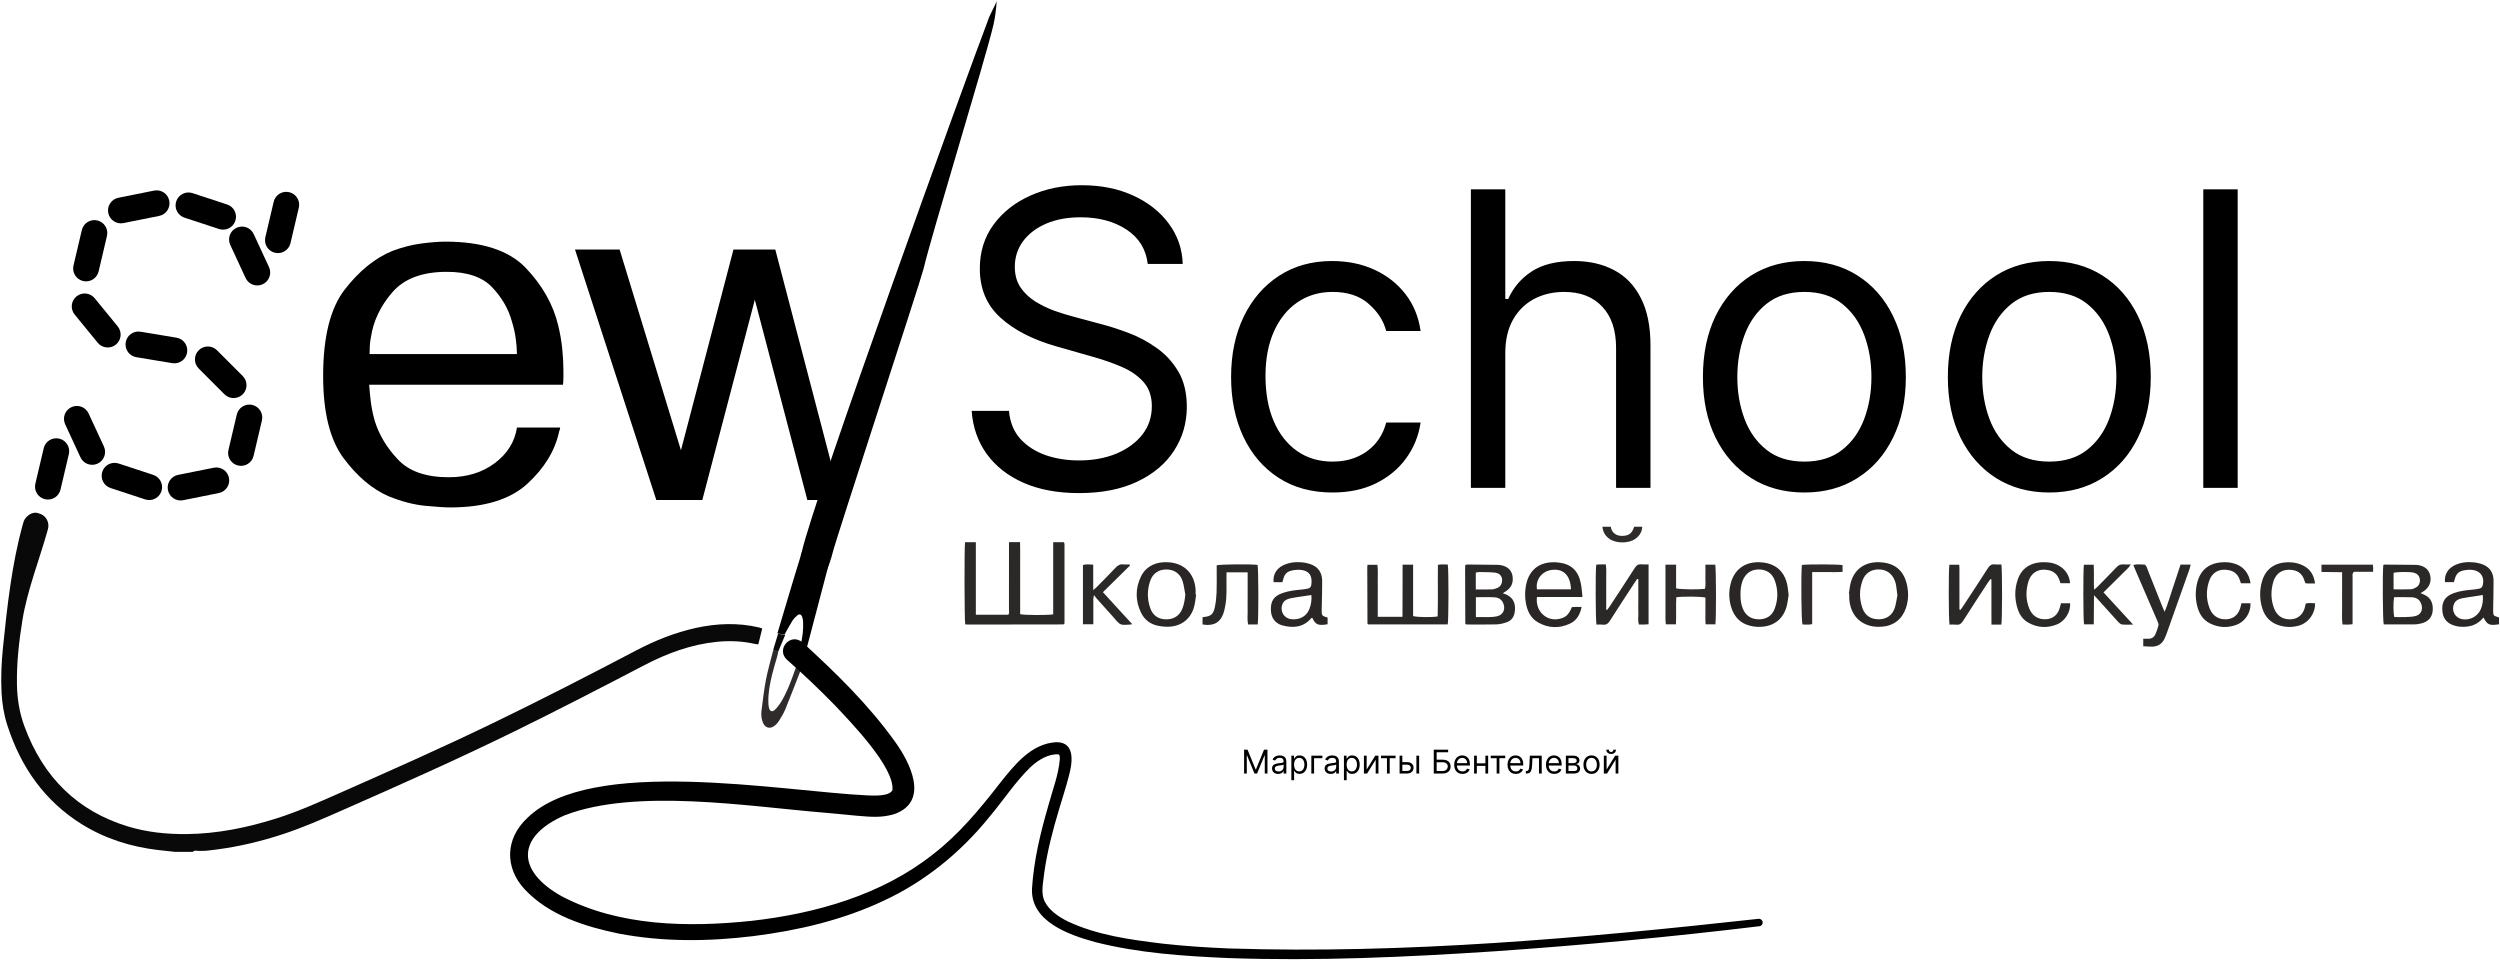<?xml version="1.0" encoding="UTF-8"?> <svg xmlns="http://www.w3.org/2000/svg" width="915" height="352" viewBox="0 0 915 352" fill="none"><path d="M205.01 156.47C205.01 156.7 204.979 156.92 204.919 157.15C204.859 157.38 204.779 157.61 204.669 157.83C203.189 164.86 199.31 171.27 193.02 177.05C186.73 182.83 177.29 185.72 164.7 185.72C162.89 185.72 159.88 185.52 155.69 185.13C151.49 184.73 147.02 183.57 142.25 181.64C136.24 179.03 130.74 174.39 125.75 167.69C120.76 161 118.27 150.97 118.27 137.59C118.27 123.3 120.91 112.76 126.18 105.96C131.45 99.16 137.259 94.45 143.609 91.84C147.239 90.48 150.78 89.57 154.24 89.12C157.7 88.67 160.62 88.44 163 88.44C176.49 88.44 186.299 91.65 192.419 98.05C198.539 104.46 202.51 111.51 204.33 119.22C205.01 122.05 205.49 124.86 205.78 127.64C206.06 130.42 206.21 133.06 206.21 135.55V138.27C206.21 139.18 206.149 140.03 206.039 140.82H135.12C135.23 142.64 135.429 144.7 135.719 147.03C135.999 149.36 136.489 151.71 137.169 154.09C138.759 159.19 141.589 163.9 145.669 168.21C149.749 172.52 155.93 174.67 164.21 174.67C170.9 174.67 176.54 172.94 181.13 169.48C185.72 166.02 188.41 161.69 189.21 156.47H205.03H205.01ZM189.19 129.6C189.19 127.9 189.05 126 188.76 123.9C188.48 121.8 187.99 119.68 187.31 117.52C186.06 112.99 183.65 108.85 180.08 105.1C176.51 101.36 170.98 99.49 163.5 99.49C154.54 99.49 147.909 101.99 143.599 106.97C139.289 111.96 136.68 117.4 135.78 123.3C135.55 124.43 135.409 125.51 135.349 126.53C135.289 127.55 135.27 128.57 135.27 129.59H189.19V129.6Z" fill="black"></path><path d="M307.679 183H295.489L276.269 109.7L257.049 183H240.209L210.449 91.33H226.779L249.229 164.8L268.449 91.33H283.759L302.979 164.8" fill="black"></path><path d="M57.91 311.12C47.93 309.93 38.45 307 29.72 301.53C16.45 293.2 7.64 280.93 2.64 265.32C1.41 261.49 0.78 257.53 0.57 253.51C0.28 247.99 0.53 242.49 1.09 236.99C2.61 222.05 4.34 206.32 8.34 191.97C8.46 191.54 8.57 191.09 8.73 190.68C9.36 189.11 11.75 186.9 14.19 187.9C17.16 188.67 17.9 191.36 17.68 192.97C17.62 193.42 17.49 193.85 17.37 194.29C14.4 204.9 9.93 216.18 8.18 227.11C6.94 234.85 6.07 242.64 6.2 250.53C6.29 255.77 7.11 260.83 8.9 265.72C15.87 284.78 28.58 296.89 46.69 302.44C53.77 304.61 61.02 305.34 68.36 305.27C79.52 305.15 90.35 302.95 101.03 299.59C108.9 297.11 116.47 293.72 124.05 290.37C142.8 282.08 161.54 273.78 180.04 264.84C197.83 256.25 215.43 247.19 232.96 238C239.87 234.38 247.03 231.52 254.57 229.85C262.28 228.15 270 227.83 277.73 229.63C278.12 229.72 278.49 229.88 278.98 230.04C278.49 232.01 278.03 233.88 277.54 235.84C277.08 235.78 276.68 235.76 276.29 235.67C271.68 234.64 267.04 234.43 262.36 234.91C252.94 235.86 244.15 239.11 235.7 243.52C219.87 251.78 204.02 259.98 188.01 267.82C167.26 277.98 146.21 287.34 125.13 296.62C118.05 299.74 110.97 302.86 103.64 305.27C95.67 307.9 87.57 309.83 79.3 310.92C77.99 311.09 76.68 311.24 75.38 311.39C74.51 311.41 73.65 311.42 72.78 311.44C72.02 311.44 71.22 311.06 70.56 311.79H64.09C62.03 311.56 59.97 311.34 57.91 311.11V311.12Z" fill="#09090A"></path><path d="M295.72 237.7C294.85 237.04 293.97 236.38 293.1 235.72C293.76 233.07 294.06 230.38 293.94 227.65C293.91 227.02 293.81 226.36 293.59 225.77C293.22 224.79 292.57 224.59 291.79 225.24C291.11 225.81 290.46 226.49 289.99 227.24C288.97 228.88 288.07 230.6 287.12 232.28C286.26 232.13 285.39 231.98 284.53 231.83C285.84 227.43 287.14 223.02 288.46 218.62C289.99 213.53 291.51 208.45 293.09 203.38C293.94 200.62 295.36 198.15 297.22 195.95C297.8 195.27 298.51 194.64 299.28 194.2C301.27 193.06 303.57 193.95 304.37 196.09C304.98 197.72 304.96 199.42 304.61 201.08C304.11 203.49 303.5 205.87 302.88 208.25C300.49 217.4 298.08 226.54 295.67 235.68C295.49 236.36 295.12 237.04 295.73 237.69L295.72 237.7Z" fill="black"></path><path d="M364.79 0.37C364.61 3.24 364.17 6.65 363.64 8.93C360.56 22.12 341.14 85.13 338.04 98.31C337 102.73 305.74 197.91 304.74 202.34C304.39 203.87 302.69 209.62 301.53 209.7C300.86 210.27 295.38 204.74 294.51 204.75C293.44 204.75 292.94 204.19 293.13 203.16C293.2 202.78 293.34 202.41 293.45 202.04C297.72 182.63 354.17 26.88 361.56 7.56C362.11 5.64 364.12 2.26 364.8 0.38L364.79 0.37Z" fill="black"></path><path d="M291.79 242.87C292.43 243.2 293.07 243.53 293.71 243.87C293.45 244.45 293.16 245.02 292.93 245.61C291.11 250.25 289.35 254.91 287.46 259.52C286.83 261.07 285.93 262.52 285.04 263.94C284.6 264.64 283.98 265.27 283.31 265.76C281.79 266.87 280.07 266.38 279.3 264.65C278.65 263.2 278.52 261.62 278.71 260.07C279.19 256.28 279.63 252.48 280.35 248.73C281.04 245.18 282.07 241.7 282.95 238.19C283.6 238.22 284.25 238.25 284.9 238.29C284.78 238.85 284.68 239.42 284.53 239.98C283.91 242.22 283.2 244.43 282.65 246.69C281.82 250.08 281.12 253.5 281.22 257.02C281.24 257.73 281.27 258.46 281.45 259.13C281.8 260.4 282.65 260.69 283.59 259.8C284.42 259.01 285.15 258.07 285.76 257.09C287.68 254.01 289.01 250.64 290.24 247.24C290.76 245.79 291.28 244.34 291.8 242.89L291.79 242.87Z" fill="#2F2B2B"></path><path d="M385.47 198.44C386.88 198.44 388.09 198.44 389.3 198.44C389.35 198.48 389.4 198.52 389.44 198.57C389.48 198.62 389.53 198.67 389.54 198.72C389.57 198.98 389.61 199.23 389.61 199.49C389.61 209.09 389.61 218.69 389.61 228.22C389.48 228.34 389.44 228.38 389.39 228.42C389.34 228.46 389.29 228.54 389.24 228.54C377.49 228.56 365.74 228.58 353.99 228.59C353.74 228.59 353.5 228.53 353.27 228.5C352.97 226.95 352.91 200.61 353.21 198.45H357.16V224.99H369.03C369.52 224.4 369.28 223.65 369.28 222.97C369.3 215.51 369.29 208.05 369.29 200.58C369.29 199.88 369.29 199.19 369.29 198.42H373.34C373.42 200.61 373.37 202.8 373.38 204.99C373.38 207.2 373.38 209.4 373.38 211.61V224.79C374.89 225.16 383.39 225.21 385.47 224.85V198.42V198.44Z" fill="#2B2828"></path><path d="M513.35 206.67H517.2V225.49C518.76 225.92 523.84 225.98 526.19 225.62C526.35 219.4 526.19 213.13 526.28 206.72C527.55 206.46 528.74 206.63 529.89 206.62C530.24 208.56 530.21 226.98 529.87 228.53H500.74C500.68 228.47 500.64 228.42 500.6 228.37C500.56 228.32 500.49 228.27 500.49 228.22C500.46 221.41 500.44 214.6 500.42 207.79C500.42 207.48 500.47 207.16 500.5 206.72H504.13C504.41 208.79 504.22 210.91 504.26 213.01C504.3 215.09 504.26 217.16 504.26 219.24V225.74H513.3C513.38 219.42 513.3 213.15 513.35 206.68V206.67Z" fill="#2B2828"></path><path d="M717.6 223.17C717.96 222.65 718.32 222.13 718.66 221.61C721.64 217.06 724.649 212.52 727.579 207.93C728.209 206.95 728.889 206.43 730.079 206.57C730.899 206.66 731.73 206.59 732.51 206.59C732.84 208.53 732.83 226.96 732.5 228.61H728.88C728.88 226.68 728.86 224.88 728.86 223.08C728.86 221.2 728.86 219.32 728.86 217.44V212.05C728.76 212.01 728.65 211.98 728.55 211.94C728.22 212.37 727.859 212.78 727.569 213.23C724.529 217.9 721.47 222.56 718.48 227.26C717.86 228.24 717.19 228.77 716 228.63C715.18 228.53 714.33 228.61 713.53 228.61C713.18 227.05 713.14 208.73 713.47 206.7H717.09C717.21 208.48 717.13 210.28 717.15 212.07C717.16 213.95 717.15 215.83 717.15 217.71V223.11C717.3 223.13 717.46 223.16 717.61 223.18L717.6 223.17Z" fill="#2B2828"></path><path d="M550.02 217.13C550.46 217.29 550.68 217.36 550.9 217.44C554.48 218.87 554.769 221.71 554.359 224.21C554.079 225.94 553.04 227.21 551.4 227.77C550.19 228.19 548.879 228.5 547.609 228.53C543.919 228.63 540.229 228.56 536.599 228.56C536.489 228.44 536.449 228.4 536.409 228.35C536.369 228.3 536.299 228.25 536.299 228.2C536.269 221.53 536.249 214.86 536.229 208.19C536.229 207.74 536.269 207.3 536.289 206.85C536.509 206.75 536.689 206.61 536.859 206.61C540.619 206.64 544.38 206.68 548.13 206.73C548.58 206.73 549.039 206.79 549.479 206.88C551.749 207.33 553.22 208.69 553.57 210.76C553.94 212.98 553.34 214.87 551.43 216.21C551.02 216.5 550.59 216.75 550.01 217.13H550.02ZM540.169 225.86C542.809 225.75 545.25 226.07 547.69 225.6C550.45 225.07 551.16 222.62 550.01 220.41C549.38 219.21 548.209 218.67 546.969 218.61C544.739 218.49 542.49 218.58 540.18 218.58V225.86H540.169ZM540.14 215.74C542.26 215.74 544.2 215.79 546.12 215.71C546.81 215.68 547.51 215.4 548.15 215.13C549.04 214.74 549.529 213.97 549.719 213.04C550.069 211.29 549.1 209.81 547.21 209.59C545.29 209.37 543.34 209.41 541.4 209.37C540.98 209.37 540.56 209.5 540.14 209.57V215.74Z" fill="#2B2828"></path><path d="M885.94 217.07C886.51 217.32 886.85 217.48 887.19 217.63C889.34 218.55 890.32 220.24 890.4 222.51C890.51 225.59 888.99 227.57 885.99 228.22C885.3 228.37 884.58 228.51 883.87 228.52C880.06 228.55 876.24 228.53 872.44 228.53C872.08 227.15 871.97 209.53 872.29 206.83C872.4 206.76 872.51 206.64 872.61 206.64C876.5 206.67 880.38 206.7 884.27 206.74C884.53 206.74 884.79 206.78 885.04 206.82C887.46 207.19 888.97 208.48 889.45 210.59C889.97 212.88 889.12 215 887.15 216.32C886.83 216.53 886.5 216.72 885.93 217.07H885.94ZM876.23 218.56C875.9 220.61 875.93 224.32 876.32 225.85C877.64 225.85 878.99 225.89 880.35 225.84C881.51 225.8 882.7 225.77 883.82 225.53C886.74 224.9 886.96 222.06 885.77 220.19C885.09 219.11 883.96 218.65 882.79 218.6C880.6 218.5 878.41 218.57 876.24 218.57L876.23 218.56ZM876.06 215.7C878.27 215.7 880.32 215.76 882.37 215.67C883.04 215.64 883.76 215.32 884.35 214.95C885.44 214.27 885.84 213.18 885.65 211.93C885.47 210.72 884.72 209.97 883.56 209.63C882.25 209.24 877.53 209.25 876.05 209.66V215.71L876.06 215.7Z" fill="#2B2828"></path><path d="M469.39 213.08H466.14C465.84 210.44 467.09 208.15 469.59 206.93C471.8 205.84 474.19 205.59 476.61 205.82C477.51 205.91 478.41 206.09 479.27 206.36C482.29 207.3 483.89 209.38 483.91 212.55C483.94 215.53 483.83 218.52 483.78 221.5C483.78 222.02 483.75 222.54 483.74 223.06C483.71 225.34 483.74 225.38 485.9 226.04V228.47C482.42 229.07 481.47 228.66 480.29 226.1C480.19 226.13 480.04 226.13 479.98 226.2C477.07 229.62 473.34 229.98 469.33 228.89C466.72 228.18 465.26 226.13 465.15 223.43C465 219.95 466.22 218.13 469.55 217C471.71 216.27 473.97 215.99 476.23 215.79C477.07 215.72 477.9 215.59 478.72 215.42C479.43 215.28 479.85 214.75 479.94 214.06C480.27 211.6 479.9 209.08 476.25 208.6C475.36 208.48 474.43 208.53 473.54 208.67C471.02 209.06 470.12 209.95 469.54 212.47C469.5 212.65 469.44 212.83 469.37 213.07L469.39 213.08ZM479.96 217.78C478.81 217.95 477.79 218.09 476.78 218.25C475.25 218.49 473.7 218.67 472.19 219.01C470.98 219.29 469.88 219.82 469.36 221.12C468.4 223.52 469.81 226.19 472.36 226.59C474.73 226.96 477.93 226.24 479.26 222.82C479.88 221.24 480.13 219.59 479.96 217.77V217.78Z" fill="#2A2626"></path><path d="M914.65 226.02V228.48C911.16 229.06 910.28 228.67 908.96 225.98C907.52 227.77 905.72 228.9 903.47 229.26C901.44 229.58 899.46 229.46 897.54 228.69C895.34 227.81 894.16 226.13 893.92 223.81C893.55 220.23 894.88 218.17 898.32 217C900.48 216.26 902.74 215.99 905 215.8C905.84 215.73 906.67 215.6 907.49 215.43C908.19 215.28 908.55 214.75 908.71 214.06C909.38 211.17 907.95 209 905 208.6C904.18 208.49 903.31 208.51 902.48 208.63C899.85 209 898.95 209.87 898.3 212.48C898.25 212.66 898.18 212.84 898.11 213.07H894.86C894.57 210.36 895.91 208.05 898.51 206.83C900.68 205.82 903 205.58 905.36 205.81C906.26 205.9 907.16 206.08 908.02 206.35C911.05 207.3 912.62 209.37 912.64 212.55C912.66 215.79 912.56 219.04 912.51 222.28C912.51 222.8 912.48 223.32 912.5 223.84C912.56 225.26 912.66 225.37 914.11 225.82C914.29 225.88 914.47 225.95 914.64 226.01L914.65 226.02ZM908.69 217.77C907.63 217.94 906.75 218.08 905.86 218.22C904.26 218.47 902.65 218.65 901.07 218.99C899.79 219.27 898.62 219.79 898.1 221.19C897.22 223.57 898.52 226.06 900.99 226.59C903.77 227.19 906.73 225.73 907.9 223.12C908.65 221.44 908.89 219.67 908.7 217.77H908.69Z" fill="#2A2626"></path><path d="M579.19 218.51H562.52C561.84 223.95 566.38 227.89 571.39 226.34C573.3 225.75 574.24 224.77 575.31 222.2C575.83 222.18 576.4 222.14 576.97 222.13C577.54 222.12 578.11 222.13 578.87 222.13C578.31 224.96 577.05 227.1 574.6 228.25C570.64 230.11 566.63 229.94 562.85 227.75C560.27 226.26 559.05 223.73 558.5 220.89C558.07 218.64 558.09 216.37 558.53 214.12C559.79 207.71 564.51 205.22 570.41 205.88C575.12 206.41 577.73 208.97 578.61 213.64C578.9 215.15 578.98 216.7 579.19 218.51ZM574.98 215.7C574.73 209.66 571.37 208.21 568.13 208.56C564.4 208.96 561.95 212.09 562.52 215.7H574.98Z" fill="#2A2626"></path><path d="M599.2 211.9C598.84 212.43 598.47 212.95 598.12 213.49C595.14 218.05 592.14 222.6 589.23 227.2C588.56 228.27 587.85 228.79 586.58 228.62C585.83 228.52 585.05 228.6 584.31 228.6C583.97 227.04 583.9 208.84 584.22 206.68C584.57 206.65 584.94 206.59 585.32 206.58C586.09 206.56 586.86 206.58 587.74 206.58C588.02 208.52 587.84 210.32 587.87 212.11C587.9 213.99 587.87 215.87 587.87 217.76V223.12C587.98 223.16 588.1 223.2 588.21 223.24C588.5 222.86 588.8 222.48 589.06 222.08C592.16 217.36 595.27 212.66 598.31 207.9C598.94 206.91 599.63 206.42 600.81 206.55C601.63 206.64 602.46 206.57 603.38 206.57V228.47C602.8 228.51 602.25 228.57 601.69 228.59C601.11 228.61 600.53 228.59 599.87 228.59C599.35 227.17 599.69 225.74 599.63 224.35C599.57 222.99 599.62 221.63 599.62 220.26V211.97C599.48 211.94 599.34 211.91 599.19 211.88L599.2 211.9Z" fill="#2B2828"></path><path d="M654.63 217.85C654.42 219.07 654.28 220.63 653.86 222.12C652.64 226.43 649.48 229 645.02 229.38C643.99 229.47 642.93 229.46 641.92 229.31C637.47 228.68 634.67 226.13 633.49 221.81C632.75 219.13 632.72 216.43 633.39 213.74C634.91 207.64 639.6 205.28 645.06 205.85C650.38 206.41 653.53 209.64 654.31 215.01C654.43 215.84 654.51 216.68 654.65 217.85H654.63ZM637.02 217.48C637 219.31 637.17 221.11 637.89 222.81C638.95 225.36 641.03 226.71 643.84 226.67C646.59 226.63 648.59 225.34 649.54 222.77C650.81 219.38 650.81 215.9 649.59 212.49C648.62 209.77 646.43 208.37 643.6 208.42C640.85 208.46 638.85 209.9 637.81 212.52C637.18 214.12 637.03 215.78 637.02 217.48Z" fill="#2A2626"></path><path d="M437.79 217.61C437.54 219.14 437.44 220.71 437.02 222.18C435.8 226.45 432.55 229.07 428.12 229.36C426.72 229.45 425.26 229.32 423.88 229.04C421.04 228.48 418.89 226.86 417.63 224.26C415.52 219.92 415.49 215.48 417.53 211.13C419.48 206.97 423.6 205.39 428.1 205.82C433.64 206.35 437.14 210.07 437.58 215.64C437.63 216.28 437.58 216.93 437.58 217.58C437.66 217.58 437.73 217.6 437.81 217.6L437.79 217.61ZM433.82 217.61C433.5 215.97 433.33 214.28 432.83 212.69C431.95 209.93 429.79 208.46 426.98 208.43C424.15 208.39 421.95 209.81 421 212.53C419.83 215.87 419.83 219.29 421.01 222.63C421.96 225.31 424.02 226.66 426.81 226.68C429.68 226.7 431.79 225.3 432.81 222.61C433.41 221.02 433.65 219.35 433.83 217.61H433.82Z" fill="#2A2626"></path><path d="M676.689 217.36C676.859 216.21 676.949 215.04 677.199 213.91C678.559 207.8 683.27 205.26 688.89 205.84C693.98 206.36 696.92 209.17 697.99 214.24C698.57 217.01 698.499 219.78 697.589 222.49C696.189 226.66 693.04 229.11 688.65 229.38C687.68 229.44 686.69 229.44 685.74 229.3C680.54 228.53 677.289 224.86 676.839 219.31C676.789 218.67 676.839 218.01 676.839 217.37C676.789 217.37 676.739 217.36 676.689 217.35V217.36ZM694.449 217.94C694.259 216.43 694.139 215.27 693.949 214.12C693.859 213.55 693.669 212.98 693.459 212.44C692.439 209.85 690.359 208.42 687.609 208.41C684.849 208.39 682.689 209.76 681.719 212.36C680.459 215.76 680.46 219.24 681.68 222.64C682.65 225.35 684.819 226.7 687.709 226.66C690.459 226.62 692.579 225.21 693.459 222.54C693.989 220.96 694.159 219.27 694.439 217.93L694.449 217.94Z" fill="#2A2626"></path><path d="M798.06 206.65H801.77C801.64 207.21 801.57 207.7 801.41 208.16C798.58 216.16 795.74 224.15 792.9 232.14C792.7 232.69 792.47 233.23 792.22 233.75C791.32 235.61 789.83 236.62 787.75 236.67C786.67 236.69 785.58 236.58 784.43 236.52V233.77C785.05 233.77 785.61 233.75 786.17 233.77C787.41 233.83 788.34 233.3 788.84 232.2C789.31 231.14 789.73 230.04 789.99 228.91C790.1 228.42 789.83 227.8 789.61 227.29C787.03 221.28 784.42 215.28 781.82 209.27C781.49 208.5 781.18 207.73 780.79 206.79C782.2 206.4 783.54 206.61 784.85 206.64C785.08 206.64 785.36 206.99 785.52 207.24C785.72 207.56 785.82 207.95 785.97 208.31C787.79 212.89 789.6 217.46 791.42 222.03C791.63 222.56 791.88 223.07 792.26 223.92C793.53 220.87 794.29 217.98 795.26 215.17C796.23 212.36 797.12 209.52 798.07 206.64L798.06 206.65Z" fill="#2B2828"></path><path d="M609.56 206.66H613.449V215.34C615.059 215.73 620.939 215.82 623.979 215.54C624.409 214.13 624.12 212.65 624.17 211.19C624.22 209.72 624.18 208.24 624.18 206.68H627.78C628.12 208.21 628.159 226.43 627.829 228.51H624.25C624.11 226.84 624.2 225.17 624.18 223.51C624.16 221.9 624.18 220.29 624.18 218.71C622.69 218.31 615.9 218.24 613.53 218.6C613.34 221.83 613.57 225.12 613.4 228.5H609.87C609.87 228.5 609.81 228.45 609.76 228.41C609.72 228.36 609.65 228.31 609.65 228.25C609.61 227.74 609.56 227.22 609.56 226.71C609.56 220.1 609.56 213.5 609.56 206.67V206.66Z" fill="#2F2B2B"></path><path d="M460.31 228.55H456.82C456.43 226.93 456.68 225.32 456.64 223.73C456.59 222.17 456.64 220.62 456.64 219.06V214.2C456.64 212.66 456.64 211.11 456.64 209.48H448.91C448.91 210.2 448.9 210.89 448.89 211.59C448.84 214.89 449.09 218.21 448.49 221.49C448.28 222.63 448.05 223.79 447.63 224.87C446.55 227.64 444.55 228.86 441.56 228.72C441.12 228.7 440.68 228.62 440.13 228.55V226C440.2 225.96 440.31 225.85 440.42 225.84C443.08 225.6 444.02 224.95 444.6 222.36C445.01 220.54 445.19 218.65 445.27 216.78C445.38 214.13 445.3 211.46 445.31 208.8C445.31 208.16 445.31 207.51 445.31 206.9C446.73 206.52 457.73 206.42 460.28 206.75C460.61 208.2 460.66 226.35 460.32 228.56L460.31 228.55Z" fill="#2B2828"></path><path d="M847.33 213.54C846.22 213.54 845.39 213.54 844.55 213.54C844.3 213.54 844.04 213.48 843.77 213.45C843.63 213.06 843.48 212.7 843.37 212.34C842.61 209.83 840.79 208.69 838.3 208.55C835.85 208.41 833.85 209.26 832.62 211.52C832.43 211.86 832.25 212.21 832.14 212.58C831.09 215.96 831.04 219.35 832.32 222.67C833.27 225.12 835.07 226.55 837.76 226.67C840.56 226.8 842.64 225.33 843.48 222.66C843.65 222.11 843.74 221.53 843.89 220.9C845.04 220.59 846.18 220.76 847.32 220.8C847.4 224.55 844.92 227.98 841.37 228.98C838.88 229.68 836.37 229.62 833.9 228.8C830.9 227.8 828.99 225.73 828.04 222.78C826.98 219.49 826.95 216.15 827.88 212.82C829.39 207.45 833.69 205.4 838.97 205.85C840.23 205.96 841.53 206.33 842.69 206.86C845.43 208.11 846.9 210.35 847.31 213.55L847.33 213.54Z" fill="#2B2828"></path><path d="M823.72 213.47H820.18C819.99 212.93 819.82 212.38 819.61 211.85C818.94 210.16 817.72 209.12 815.93 208.72C812.35 207.92 809.58 209.4 808.46 212.88C807.41 216.13 807.48 219.41 808.7 222.61C809.72 225.29 811.82 226.68 814.52 226.67C817.08 226.66 818.98 225.31 819.82 222.88C820.05 222.21 820.19 221.52 820.38 220.8H823.68C823.85 224.14 821.78 227.43 818.65 228.64C815.33 229.92 812.01 229.74 808.84 228.16C806.5 226.99 805.1 224.97 804.37 222.52C803.52 219.67 803.43 216.75 804.04 213.85C805.32 207.77 809.54 205.53 815.12 205.79C815.89 205.83 816.67 205.98 817.42 206.17C820.91 207.07 823.06 209.53 823.71 213.47H823.72Z" fill="#2A2626"></path><path d="M757.64 213.45H754.12C753.93 212.89 753.76 212.28 753.51 211.7C752.81 210.12 751.63 209.11 749.92 208.72C746.28 207.89 743.39 209.45 742.35 213.02C741.4 216.28 741.43 219.57 742.72 222.75C743.79 225.39 745.92 226.73 748.64 226.65C751.06 226.58 752.81 225.35 753.68 223.05C753.95 222.34 754.1 221.58 754.33 220.79H757.65C757.92 223.82 755.88 227.29 752.88 228.52C749.32 229.98 745.76 229.79 742.38 227.9C740.49 226.84 739.25 225.17 738.56 223.14C737.31 219.47 737.24 215.73 738.51 212.06C740.19 207.23 744.27 205.42 749.38 205.81C751 205.94 752.58 206.36 753.97 207.28C756.15 208.72 757.39 210.72 757.66 213.44L757.64 213.45Z" fill="#2B2828"></path><path d="M414.37 228.43C413.94 228.55 413.88 228.58 413.82 228.58C412.59 228.58 411.21 228.91 410.16 228.47C409.12 228.03 408.38 226.84 407.55 225.94C405.49 223.69 403.46 221.41 401.43 219.13C401.13 218.8 400.89 218.42 400.44 217.82C400.01 218.99 400.18 219.81 400.16 220.6C400.13 221.51 400.16 222.42 400.16 223.33V225.86C400.16 226.69 400.16 227.53 400.16 228.48H396.36V206.79C397.55 206.43 398.75 206.6 400.12 206.66V215.99C400.73 215.45 401.07 215.19 401.36 214.9C403.68 212.54 406.03 210.2 408.29 207.78C409.11 206.9 409.95 206.42 411.17 206.57C411.93 206.66 412.7 206.59 413.43 206.59C413.5 206.75 413.54 206.8 413.55 206.87C413.55 206.93 413.54 207.01 413.5 207.05C410.27 210.24 407.04 213.43 403.67 216.74C407.2 220.7 410.78 224.41 414.38 228.43H414.37Z" fill="#2B2828"></path><path d="M766.32 228.51H762.76C762.45 226.99 762.4 208.8 762.7 206.69H766.3C766.46 209.68 766.28 212.63 766.41 215.84C766.91 215.42 767.26 215.18 767.55 214.88C769.92 212.48 772.3 210.09 774.61 207.64C775.34 206.87 776.09 206.47 777.15 206.57C777.98 206.64 778.82 206.58 779.89 206.58C778.97 208.06 777.73 208.97 776.69 210.06C775.57 211.23 774.39 212.35 773.24 213.49C772.15 214.58 771.05 215.66 769.89 216.82C773.43 220.73 776.97 224.47 780.72 228.6C779.06 228.6 777.84 228.69 776.65 228.56C776.16 228.5 775.64 228.04 775.27 227.64C772.77 224.91 770.32 222.15 767.85 219.41C767.48 218.99 767.09 218.59 766.4 217.84C766.37 221.67 766.35 225.05 766.32 228.52V228.51Z" fill="#2B2828"></path><path d="M857.2 209.43C854.62 209.4 852.19 209.36 849.66 209.33V206.68H868.47C868.51 207.12 868.58 207.54 868.59 207.97C868.6 208.35 868.56 208.74 868.54 209.28H861.54C860.8 209.97 861.05 210.66 861.05 211.27C861.03 216.32 861.04 221.37 861.04 226.42C861.04 227.06 861.04 227.69 861.04 228.45C859.77 228.71 858.63 228.55 857.36 228.58C857.03 226.43 857.25 224.31 857.21 222.21C857.17 220.14 857.21 218.07 857.21 215.99C857.21 213.91 857.21 211.74 857.21 209.41L857.2 209.43Z" fill="#2F2B2B"></path><path d="M659.479 206.77C661.649 206.47 672.869 206.52 674.379 206.83V209.3C672.519 209.47 670.66 209.36 668.81 209.38C667.01 209.4 665.219 209.38 663.259 209.38V228.43C661.969 228.74 660.829 228.58 659.699 228.56C659.289 227.21 659.129 211.07 659.479 206.77Z" fill="#2F2B2B"></path><path d="M586.48 192.79H589.551C589.711 193.86 590.171 194.81 591.141 195.45C591.991 196.01 592.931 196.16 593.921 196.13C596.211 196.06 597.37 195.14 598.1 192.78H601.07C600.96 194.75 600.01 196.19 598.48 197.26C596.04 198.96 591.51 198.94 589.07 197.24C587.57 196.19 586.68 194.76 586.48 192.8V192.79Z" fill="#2F2B2B"></path><path d="M284.91 238.27C284.26 238.24 283.61 238.21 282.96 238.17C283.02 237.91 283.08 237.64 283.14 237.38C283.17 237.26 283.2 237.14 283.23 237.02C283.75 235.33 284.26 233.64 284.78 231.96C285.64 232.11 286.51 232.26 287.37 232.41C286.55 234.36 285.74 236.32 284.92 238.27H284.91Z" fill="#09090A"></path><path d="M293.67 235.07C305.97 246.33 317.66 257.67 327.48 271.32C333.07 279 340.33 293.29 327.4 297.93C322.63 299.43 318.42 298.94 313.75 298.57C309.68 298.22 305.63 297.83 301.59 297.43C273.53 295.11 232.69 288.42 206.73 298.38C189.11 306.03 188.74 318.63 205.58 328.03C226.58 339.07 251.88 339.46 275.09 337.03C298.67 334.35 322.63 327.57 341.43 312.72C350.93 305.42 358.63 296.1 365.99 286.62C371.19 280.11 377.35 272.14 386.58 271.64C393.87 271.53 392.43 279.68 391.13 284.3C390.08 288.33 388.82 292.18 387.67 296.05C385.35 303.73 383.31 311.49 382.2 319.42C381.87 322.97 380.72 326.9 382.51 330.21C384.1 333.22 387.33 335.49 390.75 337.2C401.53 342.29 413.66 343.93 425.49 345.37C433.5 346.26 441.56 346.79 449.64 347.13C514.41 349.2 579.27 343.38 643.6 336.29C644.35 336.19 645.04 336.73 645.13 337.49C645.22 338.24 644.69 338.92 643.94 339C611.68 342.89 579.36 345.95 546.95 348.18C514.52 350.32 482.02 351.8 449.5 350.65C433.17 349.93 416.81 348.86 400.86 344.81C391.29 342.17 377.04 337.31 377.72 325.07C378.39 314.79 380.82 304.7 383.69 294.87C385.2 289.23 387.49 283.44 387.9 277.76C387.88 276.82 387.81 276.19 387.44 276.09C383.73 275.86 380.11 278.08 377.35 280.59C371.69 286.01 367.19 293 362.04 299.08C351.68 311.94 338.41 322.75 323.36 329.69C308.38 336.76 292.1 340.55 275.76 342.61C259.38 344.62 242.68 344.8 226.37 341.67C214.09 339.11 201.06 335.08 192.06 325.52C184.63 317.54 184.93 306.98 192.91 299.46C216.15 276.52 285.82 289.61 317.36 291.11C319.83 291.21 325.62 291.53 326.64 289.13C327.38 280.76 311.46 264.39 305.44 258.01C299.86 252.29 293.98 246.7 288.01 241.45C283.92 237.65 289.3 231.43 293.66 235.1L293.67 235.07Z" fill="black"></path><path d="M455.337 274.383H456.598L459.564 281.627H459.667L462.633 274.383H463.894V283.11H462.905V276.479H462.82L460.093 283.11H459.138L456.411 276.479H456.326V283.11H455.337V274.383ZM467.803 283.263C467.388 283.263 467.011 283.185 466.673 283.029C466.335 282.87 466.067 282.641 465.868 282.343C465.669 282.042 465.57 281.678 465.57 281.252C465.57 280.877 465.644 280.573 465.791 280.34C465.939 280.104 466.136 279.92 466.384 279.786C466.631 279.652 466.903 279.553 467.202 279.488C467.503 279.42 467.805 279.366 468.109 279.326C468.507 279.275 468.83 279.236 469.077 279.211C469.327 279.182 469.509 279.135 469.622 279.07C469.739 279.005 469.797 278.891 469.797 278.729V278.695C469.797 278.275 469.682 277.948 469.452 277.715C469.225 277.482 468.879 277.366 468.416 277.366C467.936 277.366 467.56 277.471 467.287 277.681C467.014 277.891 466.823 278.116 466.712 278.354L465.757 278.013C465.928 277.616 466.155 277.306 466.439 277.084C466.726 276.86 467.038 276.704 467.377 276.616C467.717 276.525 468.053 276.479 468.382 276.479C468.592 276.479 468.834 276.505 469.107 276.556C469.382 276.604 469.648 276.705 469.903 276.858C470.162 277.012 470.377 277.243 470.547 277.553C470.717 277.863 470.803 278.277 470.803 278.797V283.11H469.797V282.223H469.746C469.678 282.366 469.564 282.518 469.405 282.679C469.246 282.841 469.034 282.979 468.77 283.093C468.506 283.206 468.183 283.263 467.803 283.263ZM467.956 282.36C468.354 282.36 468.689 282.282 468.962 282.125C469.237 281.969 469.445 281.768 469.584 281.52C469.726 281.273 469.797 281.013 469.797 280.741V279.82C469.754 279.871 469.661 279.918 469.516 279.961C469.374 280 469.209 280.036 469.021 280.067C468.837 280.096 468.656 280.121 468.48 280.144C468.307 280.164 468.166 280.181 468.058 280.195C467.797 280.229 467.553 280.285 467.325 280.361C467.101 280.435 466.919 280.547 466.78 280.698C466.644 280.846 466.575 281.047 466.575 281.303C466.575 281.652 466.705 281.917 466.963 282.096C467.225 282.272 467.555 282.36 467.956 282.36ZM472.638 285.564V276.564H473.61V277.604H473.729C473.803 277.491 473.905 277.346 474.036 277.17C474.169 276.991 474.36 276.831 474.607 276.692C474.857 276.55 475.195 276.479 475.621 276.479C476.172 276.479 476.658 276.617 477.079 276.893C477.499 277.168 477.827 277.559 478.063 278.064C478.299 278.57 478.417 279.167 478.417 279.854C478.417 280.547 478.299 281.148 478.063 281.657C477.827 282.162 477.5 282.554 477.083 282.833C476.665 283.108 476.184 283.246 475.638 283.246C475.218 283.246 474.881 283.177 474.628 283.037C474.375 282.895 474.181 282.735 474.044 282.556C473.908 282.374 473.803 282.223 473.729 282.104H473.644V285.564H472.638ZM473.627 279.837C473.627 280.331 473.699 280.768 473.844 281.145C473.989 281.52 474.201 281.814 474.479 282.027C474.758 282.238 475.098 282.343 475.502 282.343C475.922 282.343 476.273 282.232 476.554 282.01C476.839 281.786 477.052 281.485 477.194 281.107C477.339 280.726 477.411 280.303 477.411 279.837C477.411 279.377 477.34 278.962 477.198 278.593C477.059 278.221 476.847 277.927 476.563 277.711C476.282 277.492 475.928 277.383 475.502 277.383C475.093 277.383 474.749 277.486 474.471 277.694C474.192 277.898 473.982 278.185 473.84 278.554C473.698 278.921 473.627 279.348 473.627 279.837ZM483.991 276.564V277.502H480.956V283.11H479.951V276.564H483.991ZM487.045 283.263C486.63 283.263 486.254 283.185 485.916 283.029C485.578 282.87 485.309 282.641 485.11 282.343C484.911 282.042 484.812 281.678 484.812 281.252C484.812 280.877 484.886 280.573 485.033 280.34C485.181 280.104 485.379 279.92 485.626 279.786C485.873 279.652 486.146 279.553 486.444 279.488C486.745 279.42 487.048 279.366 487.352 279.326C487.749 279.275 488.072 279.236 488.319 279.211C488.569 279.182 488.751 279.135 488.864 279.07C488.981 279.005 489.039 278.891 489.039 278.729V278.695C489.039 278.275 488.924 277.948 488.694 277.715C488.467 277.482 488.122 277.366 487.658 277.366C487.178 277.366 486.802 277.471 486.529 277.681C486.256 277.891 486.065 278.116 485.954 278.354L484.999 278.013C485.17 277.616 485.397 277.306 485.681 277.084C485.968 276.86 486.281 276.704 486.619 276.616C486.96 276.525 487.295 276.479 487.624 276.479C487.835 276.479 488.076 276.505 488.349 276.556C488.624 276.604 488.89 276.705 489.146 276.858C489.404 277.012 489.619 277.243 489.789 277.553C489.96 277.863 490.045 278.277 490.045 278.797V283.11H489.039V282.223H488.988C488.92 282.366 488.806 282.518 488.647 282.679C488.488 282.841 488.276 282.979 488.012 283.093C487.748 283.206 487.426 283.263 487.045 283.263ZM487.198 282.36C487.596 282.36 487.931 282.282 488.204 282.125C488.479 281.969 488.687 281.768 488.826 281.52C488.968 281.273 489.039 281.013 489.039 280.741V279.82C488.997 279.871 488.903 279.918 488.758 279.961C488.616 280 488.451 280.036 488.264 280.067C488.079 280.096 487.899 280.121 487.722 280.144C487.549 280.164 487.408 280.181 487.301 280.195C487.039 280.229 486.795 280.285 486.568 280.361C486.343 280.435 486.161 280.547 486.022 280.698C485.886 280.846 485.818 281.047 485.818 281.303C485.818 281.652 485.947 281.917 486.205 282.096C486.467 282.272 486.798 282.36 487.198 282.36ZM491.88 285.564V276.564H492.852V277.604H492.971C493.045 277.491 493.147 277.346 493.278 277.17C493.412 276.991 493.602 276.831 493.849 276.692C494.099 276.55 494.437 276.479 494.863 276.479C495.415 276.479 495.9 276.617 496.321 276.893C496.741 277.168 497.069 277.559 497.305 278.064C497.541 278.57 497.659 279.167 497.659 279.854C497.659 280.547 497.541 281.148 497.305 281.657C497.069 282.162 496.743 282.554 496.325 282.833C495.907 283.108 495.426 283.246 494.88 283.246C494.46 283.246 494.123 283.177 493.87 283.037C493.618 282.895 493.423 282.735 493.287 282.556C493.15 282.374 493.045 282.223 492.971 282.104H492.886V285.564H491.88ZM492.869 279.837C492.869 280.331 492.941 280.768 493.086 281.145C493.231 281.52 493.443 281.814 493.721 282.027C494 282.238 494.341 282.343 494.744 282.343C495.165 282.343 495.515 282.232 495.797 282.01C496.081 281.786 496.294 281.485 496.436 281.107C496.581 280.726 496.653 280.303 496.653 279.837C496.653 279.377 496.582 278.962 496.44 278.593C496.301 278.221 496.089 277.927 495.805 277.711C495.524 277.492 495.17 277.383 494.744 277.383C494.335 277.383 493.991 277.486 493.713 277.694C493.434 277.898 493.224 278.185 493.082 278.554C492.94 278.921 492.869 279.348 492.869 279.837ZM500.199 281.627L503.352 276.564H504.511V283.11H503.505V278.047L500.369 283.11H499.193V276.564H500.199V281.627ZM505.462 277.502V276.564H510.781V277.502H508.633V283.11H507.627V277.502H505.462ZM513.117 278.934H514.992C515.759 278.934 516.346 279.128 516.752 279.518C517.158 279.907 517.361 280.4 517.361 280.996C517.361 281.388 517.27 281.745 517.089 282.066C516.907 282.384 516.64 282.638 516.287 282.829C515.935 283.016 515.503 283.11 514.992 283.11H512.248V276.564H513.253V282.172H514.992C515.39 282.172 515.716 282.067 515.972 281.857C516.228 281.647 516.356 281.377 516.356 281.047C516.356 280.701 516.228 280.418 515.972 280.199C515.716 279.981 515.39 279.871 514.992 279.871H513.117V278.934ZM518.401 283.11V276.564H519.407V283.11H518.401ZM524.759 283.11V274.383H530.026V275.32H525.816V278.047H528.032C528.657 278.047 529.184 278.15 529.613 278.354C530.044 278.559 530.371 278.847 530.593 279.219C530.817 279.591 530.929 280.03 530.929 280.536C530.929 281.042 530.817 281.488 530.593 281.874C530.371 282.26 530.044 282.563 529.613 282.782C529.184 283 528.657 283.11 528.032 283.11H524.759ZM525.816 282.189H528.032C528.429 282.189 528.766 282.11 529.042 281.951C529.32 281.789 529.53 281.581 529.672 281.329C529.817 281.073 529.89 280.803 529.89 280.519C529.89 280.101 529.729 279.742 529.408 279.441C529.087 279.137 528.628 278.985 528.032 278.985H525.816V282.189ZM535.277 283.246C534.646 283.246 534.102 283.107 533.645 282.829C533.19 282.547 532.84 282.155 532.592 281.652C532.348 281.147 532.226 280.559 532.226 279.888C532.226 279.218 532.348 278.627 532.592 278.116C532.84 277.601 533.183 277.201 533.624 276.914C534.067 276.624 534.584 276.479 535.175 276.479C535.516 276.479 535.852 276.536 536.185 276.65C536.517 276.763 536.82 276.948 537.092 277.204C537.365 277.456 537.582 277.792 537.744 278.209C537.906 278.627 537.987 279.141 537.987 279.752V280.178H532.942V279.309H536.965C536.965 278.939 536.891 278.61 536.743 278.32C536.598 278.03 536.391 277.802 536.121 277.634C535.854 277.466 535.538 277.383 535.175 277.383C534.774 277.383 534.428 277.482 534.135 277.681C533.845 277.877 533.622 278.133 533.466 278.448C533.31 278.763 533.232 279.101 533.232 279.462V280.042C533.232 280.536 533.317 280.955 533.487 281.299C533.661 281.64 533.901 281.9 534.207 282.079C534.514 282.255 534.871 282.343 535.277 282.343C535.541 282.343 535.78 282.306 535.993 282.232C536.209 282.155 536.395 282.042 536.551 281.891C536.707 281.738 536.828 281.547 536.913 281.32L537.885 281.593C537.783 281.922 537.611 282.212 537.369 282.462C537.128 282.709 536.83 282.902 536.475 283.042C536.119 283.178 535.72 283.246 535.277 283.246ZM543.898 279.377V280.314H540.284V279.377H543.898ZM540.523 276.564V283.11H539.517V276.564H540.523ZM544.665 276.564V283.11H543.659V276.564H544.665ZM545.611 277.502V276.564H550.929V277.502H548.781V283.11H547.776V277.502H545.611ZM554.801 283.246C554.17 283.246 553.626 283.107 553.168 282.829C552.714 282.547 552.363 282.155 552.116 281.652C551.872 281.147 551.749 280.559 551.749 279.888C551.749 279.218 551.872 278.627 552.116 278.116C552.363 277.601 552.707 277.201 553.147 276.914C553.59 276.624 554.107 276.479 554.698 276.479C555.039 276.479 555.376 276.536 555.708 276.65C556.041 276.763 556.343 276.948 556.616 277.204C556.889 277.456 557.106 277.792 557.268 278.209C557.43 278.627 557.511 279.141 557.511 279.752V280.178H552.465V279.309H556.488C556.488 278.939 556.414 278.61 556.266 278.32C556.122 278.03 555.914 277.802 555.644 277.634C555.377 277.466 555.062 277.383 554.698 277.383C554.298 277.383 553.951 277.482 553.658 277.681C553.369 277.877 553.146 278.133 552.989 278.448C552.833 278.763 552.755 279.101 552.755 279.462V280.042C552.755 280.536 552.84 280.955 553.011 281.299C553.184 281.64 553.424 281.9 553.731 282.079C554.038 282.255 554.394 282.343 554.801 282.343C555.065 282.343 555.303 282.306 555.516 282.232C555.732 282.155 555.918 282.042 556.075 281.891C556.231 281.738 556.352 281.547 556.437 281.32L557.408 281.593C557.306 281.922 557.134 282.212 556.893 282.462C556.651 282.709 556.353 282.902 555.998 283.042C555.643 283.178 555.244 283.246 554.801 283.246ZM558.461 283.11V282.172H558.7C558.896 282.172 559.059 282.134 559.19 282.057C559.32 281.978 559.426 281.84 559.505 281.644C559.587 281.445 559.65 281.17 559.693 280.817C559.738 280.462 559.771 280.01 559.791 279.462L559.91 276.564H564.274V283.11H563.268V277.502H560.864L560.762 279.837C560.739 280.374 560.691 280.847 560.617 281.256C560.546 281.662 560.437 282.003 560.289 282.279C560.144 282.554 559.951 282.762 559.71 282.901C559.468 283.04 559.166 283.11 558.802 283.11H558.461ZM568.863 283.246C568.232 283.246 567.688 283.107 567.231 282.829C566.776 282.547 566.426 282.155 566.178 281.652C565.934 281.147 565.812 280.559 565.812 279.888C565.812 279.218 565.934 278.627 566.178 278.116C566.426 277.601 566.769 277.201 567.21 276.914C567.653 276.624 568.17 276.479 568.761 276.479C569.102 276.479 569.438 276.536 569.771 276.65C570.103 276.763 570.406 276.948 570.678 277.204C570.951 277.456 571.168 277.792 571.33 278.209C571.492 278.627 571.573 279.141 571.573 279.752V280.178H566.528V279.309H570.551C570.551 278.939 570.477 278.61 570.329 278.32C570.184 278.03 569.977 277.802 569.707 277.634C569.44 277.466 569.124 277.383 568.761 277.383C568.36 277.383 568.014 277.482 567.721 277.681C567.431 277.877 567.208 278.133 567.052 278.448C566.896 278.763 566.818 279.101 566.818 279.462V280.042C566.818 280.536 566.903 280.955 567.073 281.299C567.247 281.64 567.487 281.9 567.793 282.079C568.1 282.255 568.457 282.343 568.863 282.343C569.127 282.343 569.366 282.306 569.579 282.232C569.795 282.155 569.981 282.042 570.137 281.891C570.293 281.738 570.414 281.547 570.499 281.32L571.471 281.593C571.369 281.922 571.197 282.212 570.955 282.462C570.714 282.709 570.416 282.902 570.06 283.042C569.705 283.178 569.306 283.246 568.863 283.246ZM573.103 283.11V276.564H575.779C576.484 276.564 577.043 276.723 577.458 277.042C577.873 277.36 578.08 277.78 578.08 278.303C578.08 278.701 577.962 279.009 577.727 279.228C577.491 279.444 577.188 279.59 576.819 279.667C577.06 279.701 577.295 279.786 577.522 279.922C577.752 280.059 577.943 280.246 578.093 280.485C578.244 280.721 578.319 281.01 578.319 281.354C578.319 281.689 578.234 281.989 578.063 282.253C577.893 282.518 577.649 282.726 577.33 282.88C577.012 283.033 576.631 283.11 576.188 283.11H573.103ZM574.058 282.189H576.188C576.535 282.189 576.806 282.107 577.002 281.942C577.198 281.777 577.296 281.553 577.296 281.269C577.296 280.931 577.198 280.665 577.002 280.472C576.806 280.276 576.535 280.178 576.188 280.178H574.058V282.189ZM574.058 279.309H575.779C576.049 279.309 576.281 279.272 576.474 279.198C576.667 279.121 576.815 279.013 576.917 278.874C577.022 278.732 577.075 278.564 577.075 278.371C577.075 278.096 576.96 277.88 576.729 277.723C576.499 277.564 576.183 277.485 575.779 277.485H574.058V279.309ZM582.5 283.246C581.91 283.246 581.391 283.106 580.945 282.824C580.502 282.543 580.155 282.15 579.905 281.644C579.658 281.138 579.535 280.547 579.535 279.871C579.535 279.189 579.658 278.594 579.905 278.086C580.155 277.577 580.502 277.182 580.945 276.901C581.391 276.62 581.91 276.479 582.5 276.479C583.091 276.479 583.608 276.62 584.052 276.901C584.498 277.182 584.844 277.577 585.091 278.086C585.341 278.594 585.466 279.189 585.466 279.871C585.466 280.547 585.341 281.138 585.091 281.644C584.844 282.15 584.498 282.543 584.052 282.824C583.608 283.106 583.091 283.246 582.5 283.246ZM582.5 282.343C582.949 282.343 583.319 282.228 583.608 281.998C583.898 281.768 584.113 281.465 584.252 281.09C584.391 280.715 584.461 280.309 584.461 279.871C584.461 279.434 584.391 279.026 584.252 278.648C584.113 278.27 583.898 277.965 583.608 277.732C583.319 277.499 582.949 277.383 582.5 277.383C582.052 277.383 581.682 277.499 581.392 277.732C581.103 277.965 580.888 278.27 580.749 278.648C580.61 279.026 580.54 279.434 580.54 279.871C580.54 280.309 580.61 280.715 580.749 281.09C580.888 281.465 581.103 281.768 581.392 281.998C581.682 282.228 582.052 282.343 582.5 282.343ZM588.007 281.627L591.161 276.564H592.32V283.11H591.314V278.047L588.178 283.11H587.002V276.564H588.007V281.627ZM590.496 274.383H591.433C591.433 274.843 591.274 275.219 590.956 275.512C590.638 275.804 590.206 275.951 589.661 275.951C589.124 275.951 588.696 275.804 588.378 275.512C588.063 275.219 587.905 274.843 587.905 274.383H588.842C588.842 274.604 588.903 274.799 589.026 274.966C589.151 275.134 589.362 275.218 589.661 275.218C589.959 275.218 590.172 275.134 590.3 274.966C590.43 274.799 590.496 274.604 590.496 274.383Z" fill="black"></path><path d="M420.076 96.601C419.436 91.195 416.839 86.998 412.286 84.01C407.734 81.022 402.149 79.528 395.534 79.528C390.696 79.528 386.464 80.311 382.836 81.876C379.243 83.441 376.434 85.593 374.406 88.331C372.414 91.07 371.418 94.182 371.418 97.668C371.418 100.585 372.112 103.092 373.499 105.191C374.922 107.254 376.736 108.979 378.941 110.366C381.146 111.717 383.458 112.838 385.877 113.727C388.296 114.581 390.519 115.274 392.546 115.808L403.643 118.795C406.489 119.542 409.654 120.574 413.14 121.89C416.661 123.206 420.022 125.002 423.224 127.279C426.46 129.519 429.128 132.4 431.226 135.922C433.325 139.443 434.374 143.764 434.374 148.886C434.374 154.791 432.827 160.126 429.733 164.892C426.674 169.658 422.192 173.446 416.288 176.256C410.419 179.066 403.288 180.471 394.893 180.471C387.068 180.471 380.293 179.208 374.566 176.683C368.875 174.157 364.394 170.636 361.121 166.119C357.885 161.602 356.053 156.356 355.626 150.38H369.284C369.64 154.506 371.027 157.921 373.446 160.624C375.9 163.291 378.995 165.283 382.729 166.599C386.499 167.88 390.554 168.52 394.893 168.52C399.944 168.52 404.479 167.702 408.498 166.066C412.518 164.394 415.701 162.082 418.048 159.13C420.396 156.142 421.57 152.656 421.57 148.673C421.57 145.045 420.556 142.093 418.529 139.816C416.501 137.54 413.834 135.69 410.526 134.268C407.218 132.845 403.643 131.6 399.802 130.533L386.357 126.692C377.821 124.237 371.063 120.734 366.083 116.181C361.104 111.629 358.614 105.671 358.614 98.308C358.614 92.191 360.268 86.855 363.576 82.302C366.919 77.714 371.401 74.157 377.02 71.632C382.676 69.071 388.989 67.791 395.961 67.791C403.003 67.791 409.263 69.053 414.741 71.579C420.218 74.069 424.557 77.483 427.758 81.822C430.995 86.162 432.702 91.088 432.88 96.601H420.076ZM487.713 180.257C480.03 180.257 473.415 178.443 467.866 174.815C462.317 171.187 458.049 166.19 455.062 159.823C452.074 153.457 450.58 146.183 450.58 138.002C450.58 129.679 452.109 122.335 455.168 115.968C458.263 109.566 462.566 104.568 468.079 100.976C473.628 97.348 480.102 95.534 487.5 95.534C493.262 95.534 498.455 96.601 503.079 98.735C507.702 100.869 511.49 103.857 514.443 107.698C517.395 111.54 519.227 116.021 519.938 121.143H507.347C506.386 117.408 504.252 114.1 500.944 111.219C497.672 108.303 493.262 106.845 487.713 106.845C482.805 106.845 478.501 108.125 474.802 110.686C471.138 113.211 468.275 116.786 466.212 121.41C464.185 125.998 463.171 131.387 463.171 137.576C463.171 143.907 464.167 149.42 466.159 154.115C468.186 158.81 471.032 162.455 474.695 165.052C478.394 167.648 482.734 168.947 487.713 168.947C490.985 168.947 493.955 168.378 496.623 167.239C499.291 166.101 501.549 164.465 503.399 162.331C505.248 160.197 506.564 157.636 507.347 154.648H519.938C519.227 159.486 517.466 163.843 514.656 167.72C511.882 171.561 508.2 174.62 503.612 176.896C499.059 179.137 493.76 180.257 487.713 180.257ZM550.936 129.253V178.55H538.344V69.285H550.936V109.405H552.003C553.923 105.173 556.804 101.812 560.646 99.322C564.523 96.797 569.68 95.534 576.118 95.534C581.702 95.534 586.593 96.654 590.79 98.895C594.987 101.1 598.241 104.497 600.553 109.085C602.901 113.638 604.074 119.436 604.074 126.478V178.55H591.483V127.332C591.483 120.823 589.794 115.79 586.415 112.233C583.071 108.641 578.43 106.845 572.49 106.845C568.364 106.845 564.665 107.716 561.393 109.459C558.156 111.202 555.595 113.745 553.71 117.088C551.86 120.432 550.936 124.486 550.936 129.253ZM660.401 180.257C653.003 180.257 646.512 178.497 640.928 174.975C635.379 171.454 631.04 166.528 627.91 160.197C624.815 153.866 623.268 146.468 623.268 138.002C623.268 129.466 624.815 122.014 627.91 115.648C631.04 109.281 635.379 104.337 640.928 100.816C646.512 97.294 653.003 95.534 660.401 95.534C667.799 95.534 674.273 97.294 679.821 100.816C685.406 104.337 689.745 109.281 692.839 115.648C695.969 122.014 697.534 129.466 697.534 138.002C697.534 146.468 695.969 153.866 692.839 160.197C689.745 166.528 685.406 171.454 679.821 174.975C674.273 178.497 667.799 180.257 660.401 180.257ZM660.401 168.947C666.021 168.947 670.645 167.506 674.273 164.625C677.901 161.744 680.586 157.956 682.329 153.261C684.072 148.566 684.943 143.48 684.943 138.002C684.943 132.525 684.072 127.421 682.329 122.69C680.586 117.96 677.901 114.136 674.273 111.219C670.645 108.303 666.021 106.845 660.401 106.845C654.781 106.845 650.157 108.303 646.529 111.219C642.902 114.136 640.216 117.96 638.473 122.69C636.73 127.421 635.859 132.525 635.859 138.002C635.859 143.48 636.73 148.566 638.473 153.261C640.216 157.956 642.902 161.744 646.529 164.625C650.157 167.506 654.781 168.947 660.401 168.947ZM750.046 180.257C742.648 180.257 736.157 178.497 730.573 174.975C725.024 171.454 720.685 166.528 717.555 160.197C714.46 153.866 712.913 146.468 712.913 138.002C712.913 129.466 714.46 122.014 717.555 115.648C720.685 109.281 725.024 104.337 730.573 100.816C736.157 97.294 742.648 95.534 750.046 95.534C757.444 95.534 763.918 97.294 769.466 100.816C775.051 104.337 779.39 109.281 782.484 115.648C785.614 122.014 787.179 129.466 787.179 138.002C787.179 146.468 785.614 153.866 782.484 160.197C779.39 166.528 775.051 171.454 769.466 174.975C763.918 178.497 757.444 180.257 750.046 180.257ZM750.046 168.947C755.666 168.947 760.29 167.506 763.918 164.625C767.546 161.744 770.231 157.956 771.974 153.261C773.717 148.566 774.588 143.48 774.588 138.002C774.588 132.525 773.717 127.421 771.974 122.69C770.231 117.96 767.546 114.136 763.918 111.219C760.29 108.303 755.666 106.845 750.046 106.845C744.426 106.845 739.803 108.303 736.175 111.219C732.547 114.136 729.861 117.96 728.118 122.69C726.376 127.421 725.504 132.525 725.504 138.002C725.504 143.48 726.376 148.566 728.118 153.261C729.861 157.956 732.547 161.744 736.175 164.625C739.803 167.506 744.426 168.947 750.046 168.947ZM818.991 69.285V178.55H806.4V69.285H818.991Z" fill="black"></path><path d="M56.394 69.757L43.316 72.387C40.76 72.9 39.105 75.389 39.619 77.945L39.621 77.954C40.135 80.51 42.623 82.165 45.179 81.651L58.257 79.021C60.813 78.507 62.468 76.019 61.954 73.463L61.952 73.454C61.438 70.898 58.95 69.243 56.394 69.757Z" fill="black"></path><path d="M83.131 74.843L70.457 70.68C67.98 69.867 65.313 71.216 64.5 73.692L64.497 73.702C63.684 76.178 65.032 78.845 67.509 79.659L80.183 83.821C82.659 84.634 85.326 83.286 86.14 80.809L86.143 80.8C86.956 78.323 85.608 75.656 83.131 74.843Z" fill="black"></path><path d="M64.599 123.593L51.439 121.407C48.868 120.98 46.437 122.719 46.01 125.29L46.008 125.3C45.581 127.872 47.319 130.303 49.891 130.73L63.051 132.915C65.622 133.342 68.053 131.604 68.48 129.032L68.482 129.023C68.909 126.451 67.171 124.02 64.599 123.593Z" fill="black"></path><path d="M98.458 97.768L92.852 85.663C91.756 83.297 88.951 82.268 86.585 83.363L86.576 83.368C84.211 84.463 83.181 87.269 84.277 89.634L89.883 101.739C90.978 104.104 93.784 105.134 96.149 104.038L96.158 104.034C98.524 102.939 99.553 100.133 98.458 97.768Z" fill="black"></path><path d="M88.843 137.629L79.41 128.196C77.567 126.353 74.578 126.353 72.735 128.196L72.728 128.203C70.884 130.046 70.884 133.035 72.728 134.878L82.16 144.311C84.004 146.154 86.992 146.154 88.836 144.311L88.843 144.304C90.686 142.461 90.686 139.472 88.843 137.629Z" fill="black"></path><path d="M106.315 89L109.37 76.014C109.967 73.477 108.394 70.936 105.857 70.339L105.847 70.337C103.309 69.74 100.768 71.313 100.171 73.85L97.116 86.835C96.519 89.373 98.092 91.914 100.63 92.511L100.639 92.513C103.177 93.111 105.718 91.537 106.315 89Z" fill="black"></path><path d="M67.028 183.077L80.106 180.447C82.662 179.933 84.317 177.444 83.803 174.889L83.801 174.879C83.287 172.323 80.799 170.668 78.243 171.182L65.165 173.812C62.609 174.326 60.954 176.814 61.468 179.37L61.47 179.38C61.984 181.935 64.472 183.59 67.028 183.077Z" fill="black"></path><path d="M40.457 178.619L53.131 182.781C55.608 183.594 58.275 182.246 59.088 179.769L59.091 179.76C59.904 177.283 58.556 174.616 56.079 173.803L43.405 169.64C40.928 168.827 38.261 170.175 37.448 172.652L37.445 172.662C36.632 175.138 37.98 177.805 40.457 178.619Z" fill="black"></path><path d="M23.848 155.284L29.454 167.388C30.549 169.754 33.355 170.783 35.721 169.688L35.73 169.684C38.095 168.588 39.124 165.783 38.029 163.417L32.423 151.312C31.327 148.947 28.522 147.917 26.156 149.013L26.147 149.017C23.782 150.113 22.752 152.918 23.848 155.284Z" fill="black"></path><path d="M15.998 164.05L12.942 177.035C12.345 179.573 13.918 182.114 16.456 182.711L16.466 182.713C19.003 183.31 21.544 181.737 22.141 179.199L25.197 166.214C25.794 163.677 24.221 161.136 21.683 160.538L21.673 160.536C19.136 159.939 16.595 161.512 15.998 164.05Z" fill="black"></path><path d="M36.095 99.346L39.15 86.361C39.748 83.823 38.174 81.282 35.637 80.685L35.627 80.683C33.09 80.086 30.549 81.659 29.952 84.196L26.896 97.182C26.299 99.719 27.872 102.26 30.41 102.857L30.42 102.86C32.957 103.457 35.498 101.884 36.095 99.346Z" fill="black"></path><path d="M92.809 166.864L95.864 153.879C96.461 151.341 94.888 148.8 92.351 148.203L92.341 148.201C89.804 147.604 87.263 149.177 86.665 151.715L83.61 164.7C83.013 167.238 84.586 169.779 87.124 170.376L87.133 170.378C89.671 170.975 92.212 169.402 92.809 166.864Z" fill="black"></path><path d="M43.088 119.469L34.643 109.143C32.992 107.126 30.019 106.828 28.001 108.478L27.993 108.484C25.975 110.135 25.677 113.108 27.328 115.126L35.773 125.452C37.424 127.47 40.398 127.768 42.415 126.117L42.423 126.111C44.441 124.461 44.739 121.487 43.088 119.469Z" fill="black"></path></svg> 
